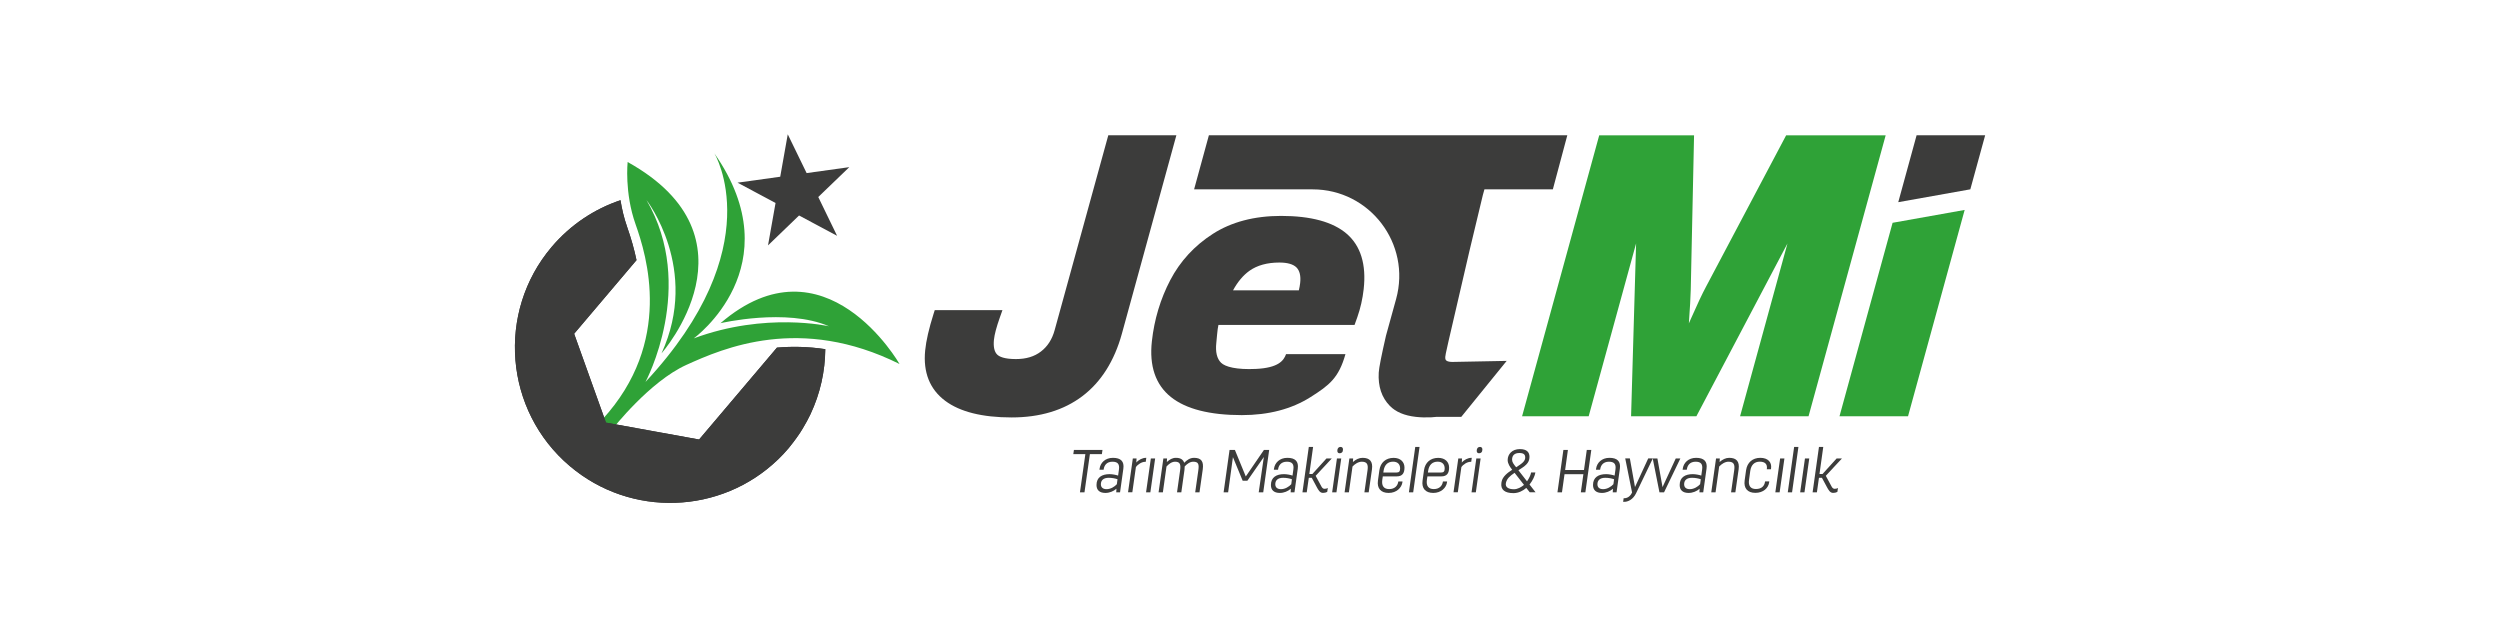 <?xml version="1.0" encoding="UTF-8"?>
<svg id="katman_1" xmlns="http://www.w3.org/2000/svg" version="1.1" viewBox="0 0 657.34 167.54">
  <!-- Generator: Adobe Illustrator 29.7.1, SVG Export Plug-In . SVG Version: 2.1.1 Build 8)  -->
  <defs>
    <style>
      .st0 {
        fill: #2fa237;
      }

      .st1, .st2 {
        fill: #3c3c3b;
      }

      .st2 {
        fill-rule: evenodd;
      }
    </style>
  </defs>
  <polygon class="st2" points="207.13 35.31 212.09 45.51 223.31 43.95 215.15 51.8 220.1 62 210.1 56.66 201.94 64.52 203.92 53.37 193.92 48.03 205.15 46.47 207.13 35.31 207.13 35.31"/>
  <path class="st0" d="M187.86,40.37s14.9,24.59-18.14,60.06c0,0,13.53-25.16.26-47.83,0,0,14.14,18.12,3.96,40.3,0,0,26.91-30.39-8.91-50.3,0,0-.86,8.05,2.07,16.33,2.93,8.28,10.01,31.01-8.76,51.4l2.8,2.37s9.66-12.37,19.34-16.76c9.68-4.38,29.94-13.23,56.04-.23,0,0-19.61-34.35-47.08-10.73,0,0,17.3-4.06,28.53.81,0,0-16.67-3.85-35.55,3.18,0,0,26.08-18.95,5.45-48.6Z"/>
  <path class="st1" d="M159.29,111.14l.56,1.42-4.7-13.11-4.19-11.7,16.4-19.35c-.59-2.83-1.41-5.72-2.45-8.68-.86-2.45-1.41-4.86-1.76-7.08-6.82,2.29-13.11,6.41-18.1,12.29-14.56,17.18-12.42,43.05,4.76,57.61,16.12,13.66,39.75,12.66,54.67-1.64.04-.04.09-.08.13-.12.96-.92,1.87-1.9,2.75-2.94.1-.12.2-.25.3-.38.63-.76,1.21-1.54,1.78-2.33.32-.45.64-.9.94-1.36.26-.39.48-.79.73-1.18.72-1.19,1.39-2.41,1.98-3.65.01-.02.02-.05.03-.07,2.55-5.42,3.83-11.24,3.88-17.06-4.55-.69-8.8-.75-12.71-.41l-20.47,24.16-12.23-2.22-12.28-2.23"/>
  <path class="st1" d="M159.29,111.14l.56,1.42-4.7-13.11-4.19-11.7,16.4-19.35c-.59-2.83-1.41-5.72-2.45-8.68-.86-2.45-1.41-4.86-1.76-7.08-6.82,2.29-13.11,6.41-18.1,12.29-14.56,17.18-12.42,43.05,4.76,57.61,16.12,13.66,39.75,12.66,54.67-1.64.04-.04.09-.08.13-.12.96-.92,1.87-1.9,2.75-2.94.1-.12.2-.25.3-.38.63-.76,1.21-1.54,1.78-2.33.32-.45.64-.9.94-1.36.26-.39.48-.79.73-1.18.72-1.19,1.39-2.41,1.98-3.65.01-.02.02-.05.03-.07,2.55-5.42,3.83-11.24,3.88-17.06-4.55-.69-8.8-.75-12.71-.41l-20.47,24.16-12.23-2.22-12.28-2.23"/>
  <g>
    <path class="st1" d="M285.38,119.41h-3.17l.16-1.1h7.51l-.16,1.1h-3.15l-1.42,10.04h-1.19l1.42-10.04Z"/>
    <path class="st1" d="M293.54,128.51c-.76.67-1.8,1.1-2.89,1.1-1.5,0-2.34-.72-2.34-2.08,0-2.04,1.45-2.86,3.45-2.86.73,0,1.67.19,2.23.38l.22-1.58c.21-1.48-.35-2.07-1.72-2.07-1.45,0-2.13.91-2.29,1.97l-.02.14h-1.1l.05-.33c.21-1.45,1.43-2.8,3.5-2.8s3.01.94,2.74,2.85l-.87,6.22h-1l.05-.94ZM293.84,126.01c-.65-.22-1.46-.38-2.31-.38-1.4,0-2.07.65-2.07,1.7,0,.84.56,1.29,1.5,1.29,1.08,0,2.13-.67,2.7-1.3l.17-1.3Z"/>
    <path class="st1" d="M297.85,120.54h.99l-.06,1.08c.6-.73,1.64-1.24,2.51-1.24h.11l-.14,1.05h-.19c-.84,0-1.89.65-2.4,1.38l-.94,6.63h-1.13l1.26-8.91Z"/>
    <path class="st1" d="M302.6,120.54h1.13l-1.26,8.91h-1.13l1.26-8.91Z"/>
    <path class="st1" d="M305.86,120.54h1l-.06.94c.76-.67,1.46-1.1,2.39-1.1,1.22,0,1.89.46,2.18,1.3.75-.75,1.53-1.3,2.59-1.3,1.94,0,2.56.99,2.29,3.01l-.86,6.06h-1.13l.83-5.85c.21-1.53.03-2.2-1.35-2.2-.87,0-1.67.62-2.24,1.24,0,.27-.02.6-.06.91l-.83,5.9h-1.13l.8-5.7c.22-1.53.06-2.35-1.3-2.35-.91,0-1.72.65-2.27,1.27l-.95,6.78h-1.13l1.26-8.91Z"/>
    <path class="st1" d="M323.3,118.31h1.4l2.86,6.97c1.59-2.31,3.18-4.65,4.77-6.97h1.38l-1.56,11.14h-1.19l1.35-9.29-4.33,6.24h-1.24l-2.56-6.2-1.26,9.26h-1.19l1.56-11.14Z"/>
    <path class="st1" d="M339.4,128.51c-.76.67-1.8,1.1-2.89,1.1-1.5,0-2.34-.72-2.34-2.08,0-2.04,1.45-2.86,3.45-2.86.73,0,1.67.19,2.23.38l.22-1.58c.21-1.48-.35-2.07-1.72-2.07-1.45,0-2.13.91-2.29,1.97l-.02.14h-1.1l.05-.33c.21-1.45,1.43-2.8,3.5-2.8s3.01.94,2.74,2.85l-.87,6.22h-1l.05-.94ZM339.7,126.01c-.65-.22-1.46-.38-2.31-.38-1.4,0-2.07.65-2.07,1.7,0,.84.56,1.29,1.5,1.29,1.08,0,2.13-.67,2.7-1.3l.17-1.3Z"/>
    <path class="st1" d="M348.96,129.35c-.38.17-.67.25-1.11.25-.81,0-1.23-.78-1.65-1.57l-1.29-2.4h-.78l-.54,3.82h-1.13l1.67-11.93h1.13l-.99,7.11h.8l3.71-4.09h1.4l-4.25,4.57,1.53,2.83c.14.27.4.59.76.59s.62-.06.91-.21l-.16,1.03Z"/>
    <path class="st1" d="M351.53,120.54h1.13l-1.26,8.91h-1.13l1.26-8.91ZM351.63,118.53c0-.67.35-1.02.84-1.02.41,0,.65.22.65.68,0,.67-.35.99-.87.99-.38,0-.62-.21-.62-.65Z"/>
    <path class="st1" d="M354.79,120.54h1l-.06.94c.76-.67,1.62-1.1,2.53-1.1,1.94,0,2.75.99,2.48,3.01l-.86,6.06h-1.13l.83-5.85c.21-1.53-.16-2.2-1.54-2.2-.89,0-1.86.65-2.42,1.27l-.95,6.78h-1.13l1.26-8.91Z"/>
    <path class="st1" d="M368.74,126.84c-.21,1.4-1.54,2.77-3.61,2.77s-3.1-1.22-2.82-3.24l.38-2.74c.29-2.02,1.7-3.24,3.74-3.24,1.83,0,2.86,1.1,2.86,2.56s-.56,2.31-2.04,2.31h-3.66l-.14.92c-.22,1.59.43,2.42,1.81,2.42,1.51,0,2.24-.92,2.39-1.91l.02-.1h1.1l-.03.25ZM367.22,124.24c.65,0,.92-.29.92-1.08,0-1.07-.64-1.77-1.85-1.77-1.38,0-2.27.83-2.5,2.42l-.06.43h3.48Z"/>
    <path class="st1" d="M372.12,117.52h1.13l-1.67,11.93h-1.13l1.67-11.93Z"/>
    <path class="st1" d="M380.47,126.84c-.21,1.4-1.54,2.77-3.61,2.77s-3.1-1.22-2.82-3.24l.38-2.74c.29-2.02,1.7-3.24,3.74-3.24,1.83,0,2.86,1.1,2.86,2.56s-.56,2.31-2.04,2.31h-3.66l-.14.92c-.22,1.59.43,2.42,1.81,2.42,1.51,0,2.24-.92,2.39-1.91l.02-.1h1.1l-.03.25ZM378.94,124.24c.65,0,.92-.29.92-1.08,0-1.07-.64-1.77-1.85-1.77-1.38,0-2.27.83-2.5,2.42l-.06.43h3.48Z"/>
    <path class="st1" d="M383.43,120.54h.99l-.06,1.08c.6-.73,1.64-1.24,2.51-1.24h.11l-.14,1.05h-.19c-.84,0-1.89.65-2.4,1.38l-.94,6.63h-1.13l1.26-8.91Z"/>
    <path class="st1" d="M388.18,120.54h1.13l-1.26,8.91h-1.13l1.26-8.91ZM388.28,118.53c0-.67.35-1.02.84-1.02.41,0,.65.22.65.68,0,.67-.35.99-.87.99-.38,0-.62-.21-.62-.65Z"/>
    <path class="st1" d="M394.78,126.93l.03-.21c.22-1.42,1.7-2.5,2.8-3.2-.56-.7-1.19-1.61-1.19-2.56,0-1.53,1.16-2.88,3.21-2.88,1.83,0,2.53.84,2.53,2.05,0,1.72-1.29,2.47-2.91,3.52l2.26,2.91c.59-.84,1-1.78,1.07-2.34h1.13c-.11.86-.7,2.13-1.54,3.18l1.59,2.04h-1.53l-.91-1.15c-.89.78-2.07,1.37-3.39,1.37-2.2,0-3.44-.86-3.15-2.74ZM400.72,127.5l-2.48-3.18c-1.3.86-2,1.58-2.24,2.51l-.02.06c-.32,1.26.72,1.75,2.1,1.75.94,0,1.94-.56,2.64-1.15ZM401.03,120.27c0-.75-.4-1.16-1.54-1.16-1.26,0-1.91.64-1.91,1.75,0,.65.38,1.15,1.07,2,1.46-.94,2.39-1.54,2.39-2.59Z"/>
    <path class="st1" d="M411.07,118.31h1.19l-.73,5.27h4.96l.73-5.27h1.19l-1.56,11.14h-1.19l.67-4.77h-4.96l-.67,4.77h-1.19l1.56-11.14Z"/>
    <path class="st1" d="M424.1,128.51c-.76.67-1.8,1.1-2.9,1.1-1.5,0-2.34-.72-2.34-2.08,0-2.04,1.45-2.86,3.45-2.86.73,0,1.67.19,2.23.38l.22-1.58c.21-1.48-.35-2.07-1.72-2.07-1.45,0-2.13.91-2.29,1.97l-.02.14h-1.1l.05-.33c.21-1.45,1.43-2.8,3.5-2.8s3.01.94,2.74,2.85l-.87,6.22h-1l.05-.94ZM424.4,126.01c-.65-.22-1.46-.38-2.31-.38-1.4,0-2.07.65-2.07,1.7,0,.84.56,1.29,1.5,1.29,1.08,0,2.13-.67,2.7-1.3l.18-1.3Z"/>
    <path class="st1" d="M426.93,130.99c.89.08,1.72-.45,2.2-1.5l-1.8-8.96h1.22l1.35,7.54,3.48-7.54h1.21l-4.42,9.19c-.73,1.51-2.05,2.34-3.39,2.23l.14-.97Z"/>
    <path class="st1" d="M434.57,120.54h1.22l1.35,7.54,3.48-7.54h1.21l-4.29,8.91h-1.21l-1.77-8.91Z"/>
    <path class="st1" d="M446.89,128.51c-.76.67-1.8,1.1-2.9,1.1-1.5,0-2.34-.72-2.34-2.08,0-2.04,1.45-2.86,3.45-2.86.73,0,1.67.19,2.23.38l.22-1.58c.21-1.48-.35-2.07-1.72-2.07-1.45,0-2.13.91-2.29,1.97l-.02.14h-1.1l.05-.33c.21-1.45,1.43-2.8,3.5-2.8s3.01.94,2.74,2.85l-.87,6.22h-1l.05-.94ZM447.2,126.01c-.65-.22-1.46-.38-2.31-.38-1.4,0-2.07.65-2.07,1.7,0,.84.56,1.29,1.5,1.29,1.08,0,2.13-.67,2.7-1.3l.18-1.3Z"/>
    <path class="st1" d="M451.2,120.54h1l-.06.94c.76-.67,1.62-1.1,2.53-1.1,1.94,0,2.75.99,2.48,3.01l-.86,6.06h-1.13l.83-5.85c.21-1.53-.16-2.2-1.54-2.2-.89,0-1.86.65-2.42,1.27l-.95,6.78h-1.13l1.26-8.91Z"/>
    <path class="st1" d="M459.11,123.62c.29-2.02,1.72-3.24,3.74-3.24s3.05,1.18,2.83,2.75l-.03.25h-1.1l.02-.1c.16-1.11-.35-1.89-1.86-1.89-1.38,0-2.27.83-2.5,2.42l-.32,2.35c-.24,1.59.41,2.42,1.8,2.42,1.51,0,2.24-.8,2.4-1.91l.02-.1h1.1l-.03.25c-.22,1.53-1.56,2.77-3.63,2.77s-3.1-1.22-2.82-3.24l.38-2.74Z"/>
    <path class="st1" d="M468.06,120.54h1.13l-1.26,8.91h-1.13l1.26-8.91Z"/>
    <path class="st1" d="M471.74,117.52h1.13l-1.67,11.93h-1.13l1.67-11.93Z"/>
    <path class="st1" d="M474.59,120.54h1.13l-1.26,8.91h-1.13l1.26-8.91Z"/>
    <path class="st1" d="M483.1,129.35c-.38.17-.67.25-1.11.25-.81,0-1.22-.78-1.65-1.57l-1.29-2.4h-.78l-.54,3.82h-1.13l1.67-11.93h1.13l-.99,7.11h.8l3.71-4.09h1.4l-4.25,4.57,1.53,2.83c.14.27.4.59.76.59s.62-.06.91-.21l-.16,1.03Z"/>
  </g>
  <path class="st1" d="M266,109.76c-7.71,0-13.59-1.47-17.47-4.37-4.06-3.03-5.84-7.49-5.27-13.25.25-2.54.99-5.77,2.2-9.59l.32-1.01h17.8l-.68,1.92c-.9,2.53-1.42,4.51-1.56,5.89-.18,1.85.11,3.15.86,3.88.55.54,1.85,1.18,4.92,1.18,2.69,0,4.85-.65,6.6-2,1.75-1.35,2.92-3.19,3.59-5.62l14.1-51.22h17.9l-14.33,52.19c-1.98,7.16-5.47,12.68-10.38,16.4-4.91,3.72-11.17,5.6-18.6,5.6Z"/>
  <path class="st1" d="M353.77,93.11c-1.76,6.25-4.22,8.17-9.21,11.32-4.95,3.13-11.02,4.72-18.04,4.72-8.44,0-14.71-1.6-18.66-4.77-4.03-3.23-5.71-8.16-4.99-14.66.63-5.74,2.26-11.13,4.82-16.04,2.6-4.98,6.37-9.08,11.2-12.18,4.88-3.14,10.92-4.73,17.94-4.73,7.84,0,13.66,1.58,17.28,4.71,3.67,3.17,5.17,8.06,4.45,14.54-.28,2.54-.84,5-1.65,7.31l-.75,2.1h-35.79c-.26,1-.45,3.73-.56,4.73-.26,2.39.16,4.15,1.25,5.22,1.09,1.07,4.03,1.87,9.21,1.62,5.79-.28,7.26-2.13,7.88-3.89h15.61ZM341.51,76.35c.16-.67.28-1.32.35-1.93.21-1.89-.13-3.27-.99-4.12-.86-.84-2.37-1.27-4.48-1.27-3.19,0-5.83.73-7.85,2.16-1.67,1.19-3.12,2.92-4.33,5.15h17.31Z"/>
  <path class="st0" d="M457.53,109.45l12.46-45.44-23.95,45.44h-17.17l1.32-45.45-12.47,45.45h-17.51l20.28-73.87h24.94l-.87,40.59c-.05,1.97-.21,4.86-.48,8.6,0,.09-.01.17-.02.26.16-.37.33-.76.51-1.15,1.69-3.84,3.03-6.68,3.97-8.43l21.1-39.87h26.17l-20.28,73.87h-18.02Z"/>
  <polygon class="st1" points="503.94 35.57 499.12 53.16 518.07 49.78 521.97 35.57 503.94 35.57"/>
  <polygon class="st0" points="483.67 109.45 501.69 109.45 516.58 55.2 497.63 58.58 483.67 109.45"/>
  <path class="st1" d="M380.83,89.88l5.59-24.11,3.47-14.47.42-1.51h17.99l3.8-14.22h-94.24l-3.89,14.22h31.17c15.04,0,25.94,14.32,21.95,28.82l-2.66,9.63c-1.21,5.28-1.84,8.46-1.91,9.72-.21,3.62.77,6.57,2.92,8.76,1.56,1.59,3.81,2.55,6.84,2.89h0c1.2.14,2.53.18,3.98.12.45-.02.92-.06,1.41-.12h6.55l11.94-14.72-14.04.27c-.84.03-1.49-.09-1.81-.35-.11-.09-.34-.26-.3-.95.01-.21.12-1.01.82-3.98Z"/>
</svg>